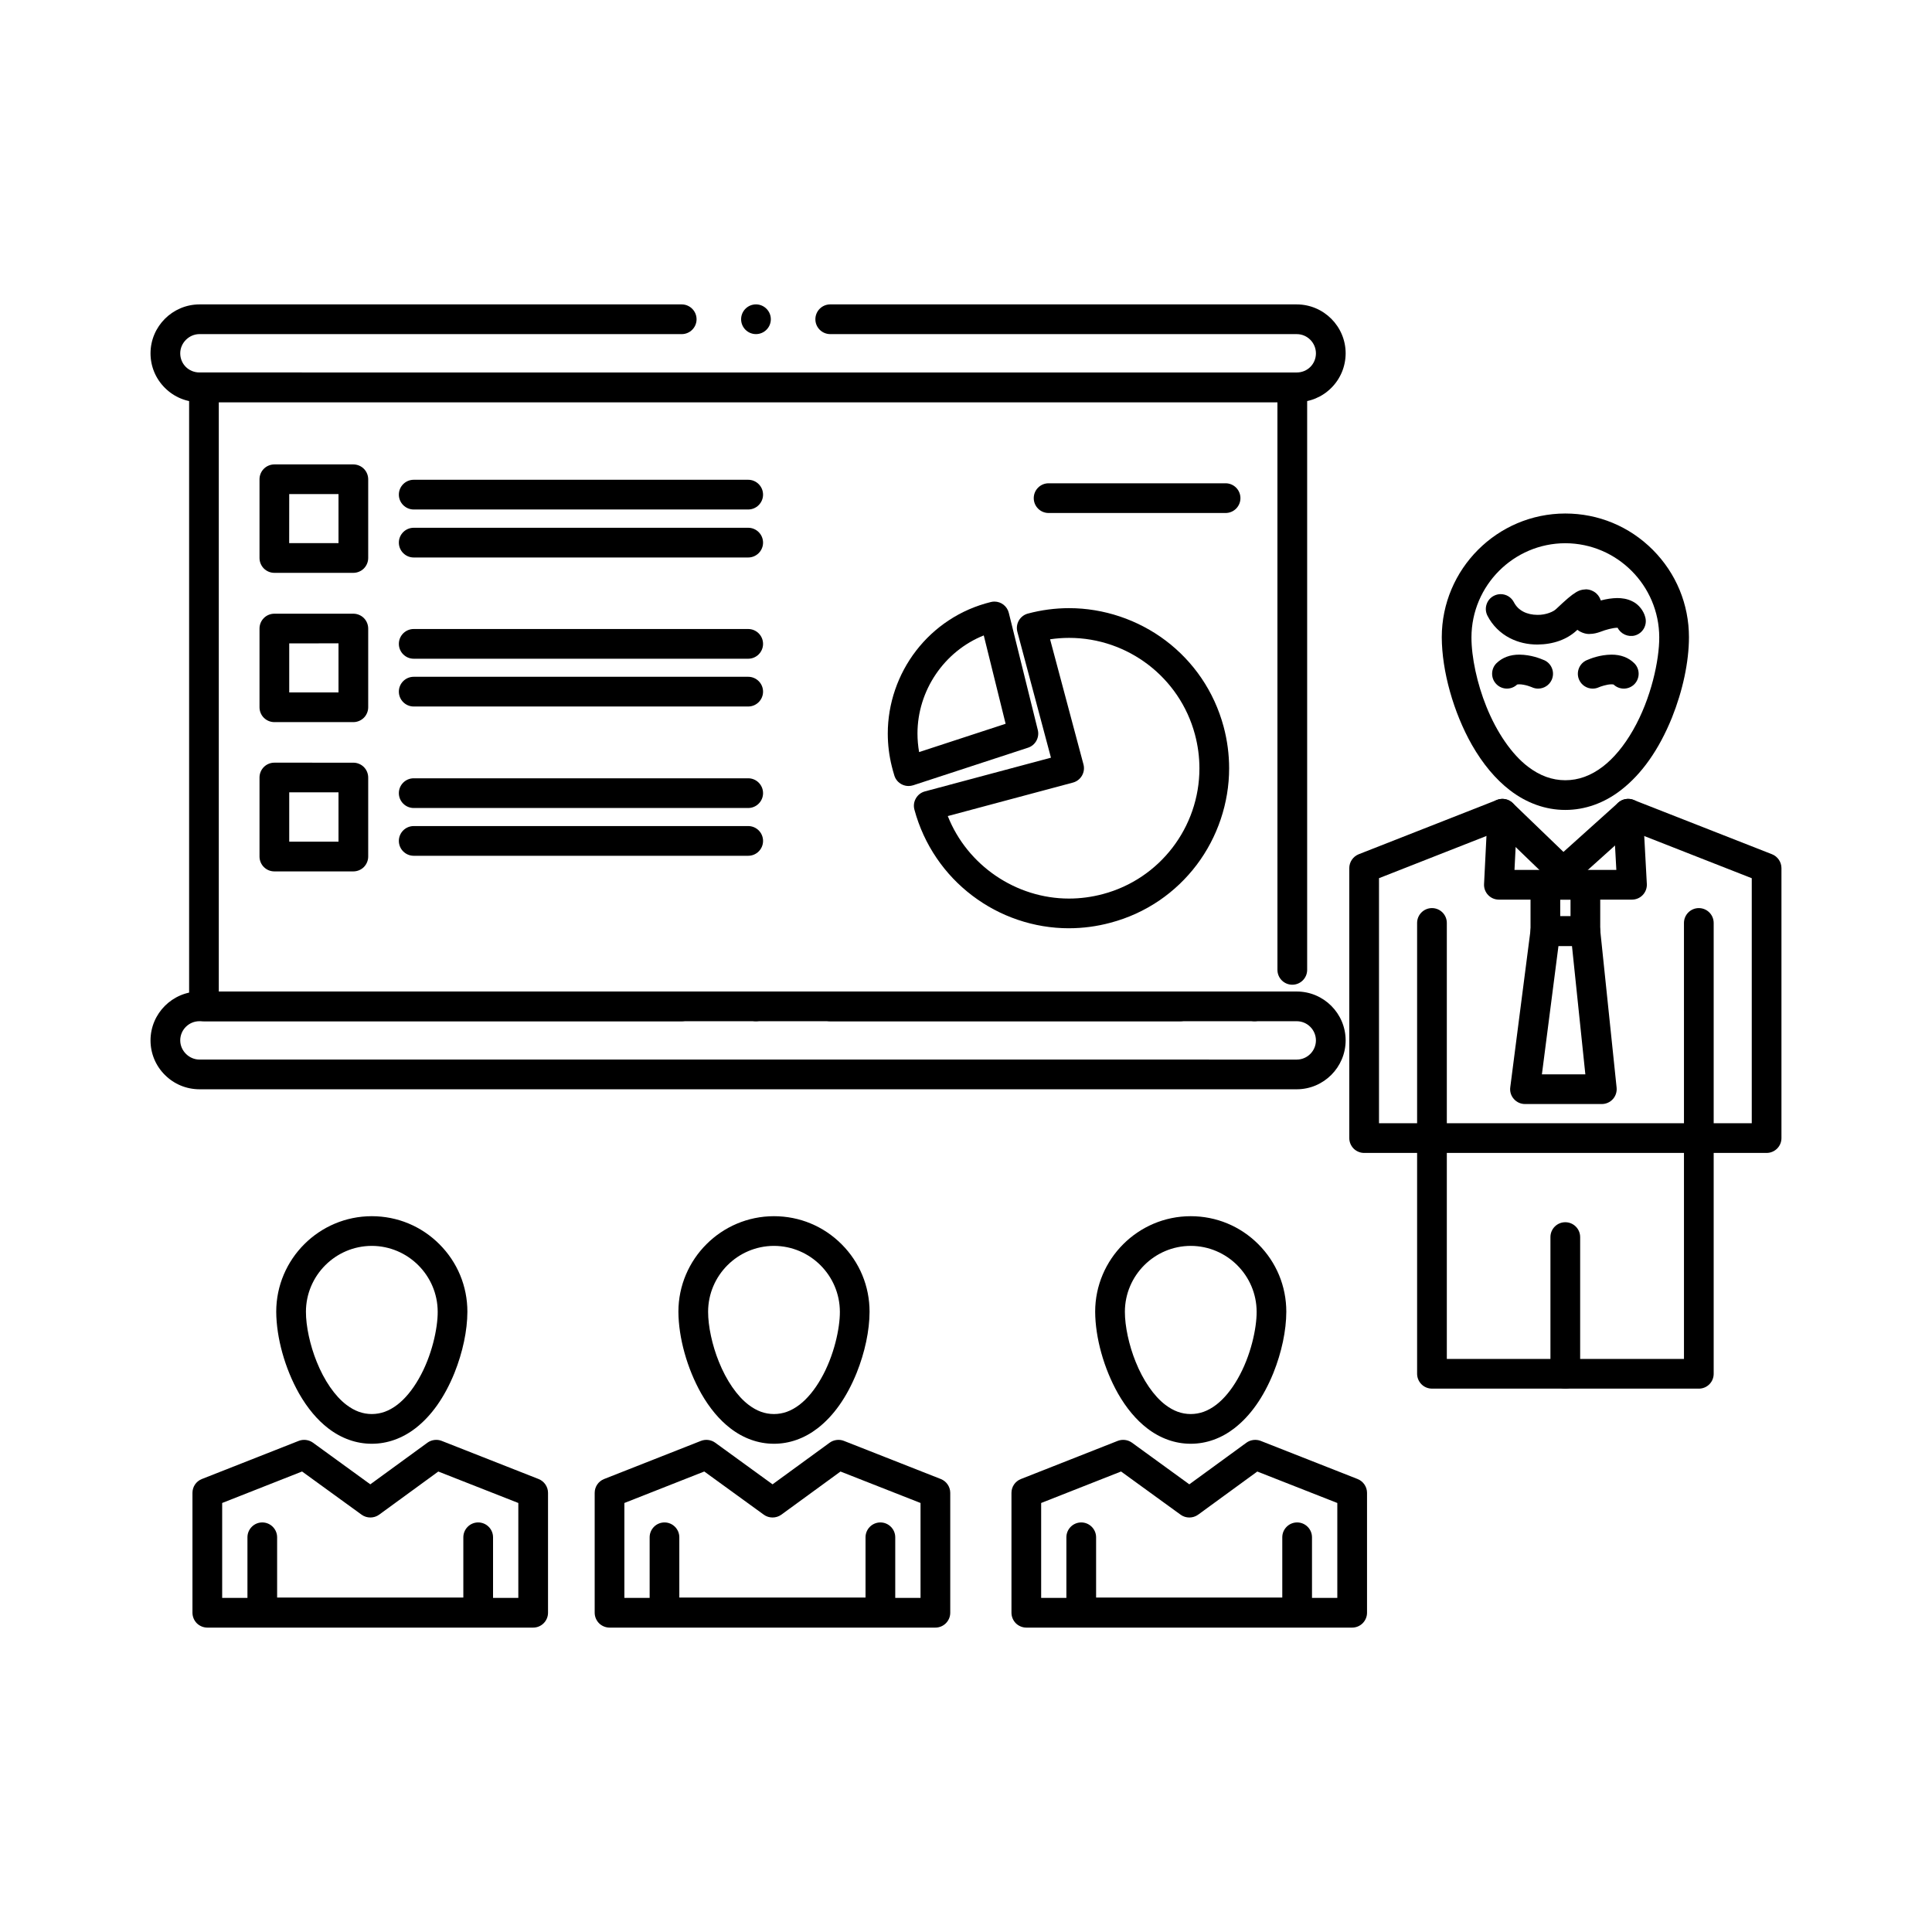 <?xml version="1.0" encoding="UTF-8"?>
<!-- Uploaded to: SVG Repo, www.svgrepo.com, Generator: SVG Repo Mixer Tools -->
<svg fill="#000000" width="800px" height="800px" version="1.1" viewBox="144 144 512 512" xmlns="http://www.w3.org/2000/svg">
 <g>
  <path d="m285.3 575.33h-86.359c-1.031 0-2.047-0.422-2.785-1.152-0.727-0.738-1.152-1.75-1.152-2.785v-31.773c0-1.621 0.973-3.059 2.488-3.66l25.684-10.117c1.238-0.48 2.676-0.297 3.758 0.48l15.203 11.039 15.133-11.031c1.062-0.777 2.527-0.973 3.758-0.492l25.703 10.117c1.496 0.59 2.5 2.055 2.5 3.66v31.773c0 1.055-0.414 2.035-1.152 2.785-0.742 0.742-1.727 1.156-2.777 1.156zm-82.422-7.871h78.484v-25.152l-21.207-8.336-15.691 11.445c-1.359 0.984-3.266 0.984-4.625 0l-15.785-11.453-21.176 8.344z"/>
  <path d="m270.72 575.26h-57.219c-1.031 0-2.047-0.422-2.773-1.152-0.738-0.738-1.152-1.75-1.152-2.785v-19.926c0-2.164 1.762-3.938 3.926-3.938 2.176 0 3.938 1.773 3.938 3.938v15.988h49.348v-16c0.012-2.164 1.77-3.926 3.938-3.926 2.164 0 3.938 1.773 3.938 3.938v19.926c0 1.055-0.414 2.035-1.16 2.785-0.742 0.738-1.738 1.152-2.781 1.152z"/>
  <path d="m242.56 526.61h-0.078c-4.062 0-8.039-1.418-11.504-4.094-2.914-2.242-5.512-5.352-7.723-9.219-3.758-6.652-6.012-14.762-6.051-21.676 0.012-13.953 11.367-25.309 25.32-25.316 6.781 0 13.145 2.637 17.93 7.43 4.781 4.781 7.41 11.129 7.41 17.891-0.012 4.981-1.23 10.734-3.426 16.215-2.617 6.453-6.102 11.395-10.363 14.68-3.469 2.672-7.453 4.09-11.516 4.09zm-0.039-52.438c-9.605 0.02-17.426 7.844-17.445 17.445-0.012 3.809 1.082 8.906 2.856 13.273 1.977 4.949 4.832 9.094 7.852 11.387 2.195 1.672 4.34 2.449 6.742 2.461 2.41-0.012 4.555-0.789 6.762-2.461 2.055-1.574 4.023-3.957 5.688-6.879 3.492-6.051 5.047-13.461 5.019-17.781-0.027-9.602-7.859-17.426-17.473-17.445z"/>
  <path d="m391.89 575.33h-86.355c-1.031 0-2.047-0.422-2.785-1.152-0.727-0.738-1.152-1.75-1.152-2.785v-31.773c0-1.621 0.984-3.059 2.488-3.66l25.684-10.117c1.238-0.48 2.676-0.297 3.758 0.48l15.203 11.039 15.133-11.031c1.062-0.777 2.527-0.973 3.758-0.492l25.703 10.117c1.496 0.59 2.5 2.055 2.5 3.66v31.773c0 1.055-0.414 2.035-1.152 2.785-0.746 0.742-1.73 1.156-2.781 1.156zm-82.422-7.871h78.484v-25.152l-21.207-8.336-15.695 11.445c-1.359 0.984-3.277 0.984-4.625 0l-15.785-11.453-21.172 8.344z"/>
  <path d="m377.31 575.26h-57.211c-1.043 0-2.055-0.422-2.785-1.152-0.738-0.738-1.152-1.75-1.152-2.785v-19.926c0-2.164 1.762-3.938 3.938-3.938 2.164 0 3.926 1.773 3.926 3.938v15.988h49.348v-15.988c0-2.164 1.762-3.938 3.938-3.938 2.164 0 3.938 1.773 3.938 3.938v19.926c0 1.055-0.414 2.035-1.16 2.785-0.742 0.738-1.734 1.152-2.777 1.152z"/>
  <path d="m349.14 526.61h-0.078c-4.062 0-8.039-1.418-11.504-4.094-2.914-2.242-5.512-5.344-7.723-9.219-3.75-6.652-6.012-14.762-6.051-21.676 0.012-13.953 11.367-25.309 25.32-25.316 6.781 0 13.145 2.637 17.93 7.43 4.781 4.781 7.41 11.129 7.41 17.891-0.012 4.981-1.23 10.746-3.426 16.215-2.617 6.453-6.102 11.395-10.363 14.68-3.465 2.672-7.449 4.09-11.516 4.09zm-0.039-52.438c-9.605 0.02-17.426 7.844-17.445 17.445-0.012 3.82 1.082 8.906 2.856 13.273 1.977 4.941 4.832 9.094 7.852 11.387 2.195 1.672 4.328 2.449 6.742 2.461 2.41-0.012 4.555-0.789 6.762-2.461 2.055-1.574 4.023-3.957 5.688-6.879 3.492-6.051 5.047-13.461 5.019-17.781-0.027-9.602-7.859-17.426-17.473-17.445z"/>
  <path d="m502.34 575.33h-86.355c-1.035 0-2.047-0.422-2.785-1.152-0.727-0.738-1.152-1.75-1.152-2.785v-31.773c0-1.621 0.984-3.059 2.5-3.66l25.672-10.117c1.238-0.48 2.684-0.297 3.758 0.48l15.203 11.039 15.133-11.031c1.062-0.777 2.527-0.965 3.758-0.492l25.703 10.117c1.496 0.59 2.5 2.055 2.5 3.66v31.773c0 1.043-0.414 2.035-1.152 2.785-0.746 0.742-1.73 1.156-2.781 1.156zm-82.422-7.871h78.484v-25.152l-21.207-8.336-15.691 11.445c-1.359 0.984-3.266 0.992-4.625 0l-15.785-11.453-21.176 8.344z"/>
  <path d="m487.75 575.26h-57.211c-1.043 0-2.055-0.422-2.785-1.152-0.738-0.738-1.152-1.75-1.152-2.785v-19.926c0-2.164 1.762-3.938 3.938-3.938 2.164 0 3.938 1.773 3.938 3.938v15.988h49.34v-15.988c0-2.164 1.762-3.938 3.938-3.938 2.164 0 3.938 1.773 3.938 3.938v19.926c0 1.055-0.414 2.035-1.152 2.785-0.75 0.738-1.742 1.152-2.789 1.152z"/>
  <path d="m459.59 526.61h-0.078c-4.062 0-8.039-1.418-11.504-4.094-2.914-2.242-5.512-5.344-7.727-9.219-3.75-6.652-6.012-14.75-6.051-21.676 0.012-13.953 11.367-25.309 25.316-25.316 6.781 0 13.145 2.637 17.93 7.43 4.781 4.781 7.41 11.129 7.41 17.891-0.012 4.981-1.23 10.746-3.422 16.215-2.617 6.445-6.102 11.387-10.363 14.68-3.461 2.672-7.438 4.09-11.512 4.09zm-0.039-52.438c-9.605 0.02-17.426 7.844-17.445 17.445-0.012 3.82 1.082 8.906 2.852 13.273 1.98 4.949 4.84 9.094 7.852 11.387 2.191 1.672 4.34 2.449 6.742 2.461 2.41-0.012 4.555-0.789 6.762-2.461 2.055-1.574 4.023-3.957 5.688-6.879 3.492-6.051 5.047-13.461 5.019-17.781-0.023-9.602-7.856-17.426-17.469-17.445z"/>
  <path d="m476.46 414.63c-2.164 0-3.938-1.773-3.938-3.938 0-2.176 1.77-3.938 3.938-3.938 2.176 0 3.938 1.762 3.938 3.938-0.004 2.168-1.766 3.938-3.938 3.938zm-19.68 0h-258.73c-1.031 0-2.047-0.426-2.773-1.152-0.738-0.738-1.16-1.75-1.16-2.785v-164.05c0-1.031 0.422-2.047 1.152-2.785 0.738-0.727 1.75-1.152 2.785-1.152h288.42c1.031 0 2.047 0.422 2.785 1.152 0.727 0.738 1.152 1.75 1.152 2.785v154.38c0 2.176-1.77 3.938-3.938 3.938-2.176 0-3.938-1.762-3.938-3.938l-0.004-150.44h-280.55v156.18h254.79c2.176 0 3.938 1.762 3.938 3.938-0.004 2.164-1.766 3.934-3.938 3.934z"/>
  <path d="m487.67 250.58h-290.82c-3.465-0.012-6.711-1.348-9.152-3.789-2.449-2.441-3.809-5.688-3.809-9.16 0.012-7.125 5.824-12.941 12.961-12.961h127.81c2.164 0 3.938 1.77 3.938 3.938 0 2.176-1.77 3.938-3.938 3.938l-127.81-0.004c-2.754 0.012-5.086 2.332-5.086 5.086 0 2.844 2.234 5.066 5.086 5.078l290.82 0.004c2.832-0.012 5.059-2.242 5.066-5.078-0.012-2.793-2.281-5.078-5.066-5.086l-123.65-0.004c-2.176 0-3.938-1.762-3.938-3.938 0-2.164 1.762-3.938 3.938-3.938l123.65 0.004c7.133 0.02 12.93 5.824 12.941 12.961-0.012 3.465-1.359 6.723-3.797 9.16-2.441 2.441-5.68 3.777-9.145 3.789zm-143.33-18.039c-2.176 0-3.938-1.762-3.938-3.938 0-2.164 1.762-3.938 3.938-3.938 2.164 0 3.938 1.77 3.938 3.938 0 2.18-1.773 3.938-3.938 3.938z"/>
  <path d="m487.67 432.67h-290.82c-3.473-0.012-6.731-1.367-9.172-3.82-2.441-2.438-3.789-5.695-3.789-9.141 0.012-7.133 5.824-12.941 12.961-12.949h127.79c2.176 0 3.938 1.762 3.938 3.938 0 0.078 0 0.168-0.012 0.254-0.129 2.066-1.852 3.68-3.926 3.68h-127.79c-2.805 0-5.086 2.281-5.086 5.078 0 2.746 2.332 5.078 5.086 5.086l290.82 0.004c2.785-0.012 5.059-2.293 5.066-5.086-0.012-2.797-2.281-5.078-5.066-5.078l-123.67-0.004c-2.164 0-3.938-1.773-3.938-3.938 0-2.176 1.77-3.938 3.938-3.938l123.67 0.004c7.133 0.012 12.93 5.816 12.941 12.949-0.012 7.137-5.816 12.941-12.941 12.961zm-143.35-18.039c-2.164 0-3.938-1.773-3.938-3.938 0-2.176 1.77-3.938 3.938-3.938 2.176 0 3.938 1.762 3.938 3.938-0.004 2.168-1.762 3.938-3.938 3.938z"/>
  <path d="m427.29 390c-4.625 0-9.191-0.758-13.59-2.254-4.32-1.465-8.355-3.609-12.004-6.375-3.68-2.785-6.859-6.121-9.445-9.918-2.676-3.926-4.676-8.266-5.922-12.891-0.277-1.012-0.137-2.078 0.395-2.992 0.523-0.914 1.367-1.566 2.391-1.84l33.398-8.934-8.906-33.367c-0.266-1.004-0.117-2.098 0.402-2.992 0.512-0.895 1.387-1.566 2.391-1.832 3.57-0.953 7.254-1.438 10.922-1.438 9.172 0 18.262 3.059 25.605 8.602 3.68 2.785 6.859 6.121 9.445 9.918 2.676 3.926 4.652 8.266 5.902 12.898 0.965 3.609 1.457 7.32 1.457 11.031 0 9.152-3.051 18.242-8.598 25.586-2.785 3.68-6.121 6.859-9.91 9.445-3.938 2.676-8.277 4.656-12.91 5.883-3.613 0.977-7.324 1.469-11.023 1.469zm-32.117-29.734c5.164 13.078 18.074 21.863 32.117 21.863 3.012 0 6.031-0.402 8.996-1.191 15.055-3.996 25.574-17.691 25.574-33.316 0-3.019-0.402-6.043-1.191-8.992-4.023-15.055-17.73-25.586-33.348-25.586-1.672 0-3.367 0.129-5.039 0.375l8.848 33.152c0.562 2.098-0.688 4.25-2.785 4.82z"/>
  <path d="m384.77 352.3c-0.621 0-1.219-0.148-1.77-0.422-0.945-0.48-1.645-1.289-1.969-2.293-0.297-0.906-0.5-1.762-0.68-2.441-0.719-2.863-1.082-5.816-1.082-8.746 0-7.891 2.668-15.695 7.519-21.973 2.422-3.141 5.324-5.836 8.621-8.012 3.406-2.254 7.176-3.887 11.18-4.871 0.305-0.078 0.629-0.117 0.945-0.117 1.801 0 3.375 1.23 3.809 2.992l7.688 31.047c0.492 1.988-0.648 4.055-2.598 4.684l-30.426 9.957c-0.41 0.125-0.824 0.195-1.238 0.195zm19.938-39.91c-10.512 4.203-17.566 14.641-17.566 26.008 0 1.633 0.148 3.285 0.434 4.91l22.926-7.5z"/>
  <path d="m468.79 279.95h-46.898c-2.176 0-3.938-1.762-3.938-3.938s1.762-3.938 3.938-3.938h46.898c2.176 0 3.938 1.762 3.938 3.938s-1.762 3.938-3.938 3.938z"/>
  <path d="m237.64 295.81h-20.93c-1.043 0-2.055-0.422-2.785-1.152-0.738-0.738-1.152-1.75-1.152-2.785v-20.859c0-1.043 0.414-2.055 1.152-2.785 0.727-0.738 1.742-1.152 2.785-1.152h20.93c1.031 0 2.047 0.414 2.785 1.152 0.727 0.727 1.152 1.742 1.152 2.785v20.859c0 1.031-0.422 2.047-1.152 2.785-0.738 0.73-1.75 1.152-2.785 1.152zm-17.004-7.871h13.07v-13h-13.059z"/>
  <path d="m342.28 279.02h-88.641c-2.164 0-3.938-1.77-3.938-3.938 0-2.176 1.77-3.938 3.938-3.938h88.641c2.164 0 3.938 1.762 3.938 3.938 0 2.164-1.773 3.938-3.938 3.938z"/>
  <path d="m342.28 291.74h-88.641c-2.164 0-3.938-1.77-3.938-3.938 0-2.176 1.77-3.938 3.938-3.938h88.641c2.164 0 3.938 1.762 3.938 3.938 0 2.168-1.773 3.938-3.938 3.938z"/>
  <path d="m237.64 335.37h-20.93c-1.043 0-2.055-0.422-2.785-1.152-0.738-0.727-1.152-1.742-1.152-2.785v-20.859c0-1.043 0.414-2.055 1.152-2.785 0.727-0.738 1.75-1.152 2.785-1.152h20.93c1.031 0 2.047 0.414 2.785 1.152 0.727 0.727 1.152 1.742 1.152 2.785v20.859c0 1.031-0.422 2.047-1.152 2.785-0.738 0.727-1.75 1.152-2.785 1.152zm-16.992-7.875h13.059v-13l-13.059 0.004z"/>
  <path d="m342.28 318.57h-88.641c-2.164 0-3.938-1.77-3.938-3.938 0-2.176 1.77-3.938 3.938-3.938h88.641c2.164 0 3.938 1.762 3.938 3.938 0 2.168-1.773 3.938-3.938 3.938z"/>
  <path d="m342.28 331.23h-88.641c-2.164 0-3.938-1.762-3.938-3.938 0-2.176 1.77-3.938 3.938-3.938h88.641c2.164 0 3.938 1.762 3.938 3.938 0 2.176-1.773 3.938-3.938 3.938z"/>
  <path d="m237.64 374.93h-20.93c-1.043 0-2.055-0.414-2.785-1.152-0.738-0.727-1.152-1.742-1.152-2.785v-20.941c0-1.043 0.414-2.055 1.152-2.785 0.727-0.738 1.742-1.152 2.785-1.152l20.93 0.004c1.031 0 2.047 0.414 2.785 1.152 0.727 0.727 1.152 1.742 1.152 2.785v20.941c0 1.031-0.422 2.047-1.152 2.785-0.738 0.734-1.75 1.148-2.785 1.148zm-16.992-7.871h13.059v-13.078h-13.059z"/>
  <path d="m342.28 358.13h-88.641c-2.164 0-3.938-1.77-3.938-3.938 0-2.176 1.77-3.938 3.938-3.938h88.641c2.164 0 3.938 1.762 3.938 3.938 0 2.168-1.773 3.938-3.938 3.938z"/>
  <path d="m342.28 370.79h-88.641c-2.164 0-3.938-1.762-3.938-3.938 0-2.176 1.77-3.938 3.938-3.938h88.641c2.176 0 3.938 1.762 3.938 3.938 0 2.176-1.762 3.938-3.938 3.938z"/>
  <path d="m558.78 358.64c-5.164 0-10.234-1.812-14.66-5.234-3.777-2.914-7.164-6.957-10.055-12.016-4.891-8.629-7.949-19.551-7.981-28.508 0.012-18.074 14.691-32.785 32.738-32.797 8.758 0 16.984 3.414 23.176 9.613 6.18 6.199 9.594 14.434 9.594 23.184-0.012 6.523-1.625 14.102-4.516 21.324-3.434 8.453-7.981 14.918-13.531 19.199-4.43 3.426-9.504 5.234-14.68 5.234zm0.039-70.68c-13.688 0.02-24.836 11.207-24.867 24.926-0.012 5.293 1.504 12.328 3.957 18.383 2.758 6.867 6.762 12.664 11.012 15.902 3.16 2.41 6.394 3.59 9.898 3.602 3.512-0.012 6.762-1.191 9.93-3.602 2.922-2.234 5.688-5.578 8.02-9.672 4.812-8.363 6.977-18.617 6.949-24.609-0.031-13.723-11.203-24.91-24.898-24.93z"/>
  <path d="m551.45 314.81c-2.656 0-5.125-0.57-7.332-1.711-2.519-1.289-4.625-3.387-5.914-5.902-0.48-0.934-0.582-1.996-0.258-3 0.316-1.004 1.004-1.82 1.941-2.301 0.559-0.285 1.18-0.441 1.801-0.441 1.484 0 2.824 0.816 3.504 2.137 0.602 1.133 1.379 1.918 2.527 2.519 1.043 0.543 2.359 0.836 3.719 0.836h0.012c2.293 0.039 4.328-0.895 4.949-1.566l0.031-0.02c2.648-2.488 3.879-3.582 5.285-4.438 0.078-0.039 0.156-0.078 0.234-0.129 0.473-0.246 1.051-0.551 2.281-0.602l0.031-0.012c0.395 0 1.172 0.07 1.969 0.512 0.641 0.336 1.238 0.906 1.594 1.535 0.176 0.316 0.305 0.609 0.402 0.906 1.555-0.414 2.981-0.621 4.379-0.641 1.113 0.012 2.59 0.129 4.144 0.945 1.523 0.766 2.844 2.43 3.266 4.133 0.277 1.012 0.141 2.078-0.375 2.992-0.52 0.914-1.367 1.574-2.383 1.852-1.789 0.48-3.75-0.402-4.566-2.047h-0.168c-1.043 0-3.031 0.531-4.269 1.023l-0.031 0.012c-0.984 0.355-1.859 0.59-2.953 0.602-0.051 0.012-0.109 0.012-0.168 0.012-1.023 0-2.234-0.441-3.078-1.113l-0.188 0.176s-0.012 0-0.012 0.012c-2.59 2.391-6.172 3.68-10.375 3.719z"/>
  <path d="m566.08 326.49c-1.543 0-2.961-0.914-3.59-2.332-0.887-1.977 0.012-4.309 1.988-5.195 0.039-0.02 0.117-0.051 0.227-0.09 0.797-0.336 3.227-1.348 6.348-1.387h0.02c2.461 0 4.496 0.766 6.031 2.281 1.535 1.535 1.535 4.023 0.012 5.57-0.75 0.738-1.734 1.152-2.785 1.152-1.012 0-1.98-0.383-2.707-1.074-0.078-0.031-0.277-0.059-0.543-0.059h-0.027-0.09c-1.133 0-3.012 0.648-3.238 0.777l-0.039 0.012c-0.504 0.227-1.043 0.344-1.605 0.344z"/>
  <path d="m551.62 326.49c-0.551 0-1.094-0.117-1.605-0.344l-0.07-0.031c-0.039-0.02-0.098-0.039-0.176-0.07-0.188-0.078-0.492-0.188-0.848-0.297-0.637-0.195-1.574-0.395-2.234-0.395h-0.031c-0.285 0-0.461 0.031-0.523 0.039-0.039 0.012-0.066 0.02-0.078 0.02-0.738 0.688-1.691 1.074-2.695 1.074-1.062 0-2.066-0.422-2.805-1.18-0.738-0.746-1.141-1.742-1.129-2.793 0.012-1.043 0.422-2.035 1.172-2.766 1.555-1.504 3.59-2.262 6.062-2.262 3.129 0.039 5.559 1.055 6.356 1.387 0.109 0.039 0.188 0.078 0.215 0.09h0.02c0.953 0.434 1.684 1.211 2.055 2.195 0.375 0.984 0.336 2.047-0.09 3.012-0.633 1.406-2.039 2.32-3.594 2.32z"/>
  <path d="m612.17 449.54h-106.66c-1.031 0-2.047-0.422-2.785-1.152-0.727-0.738-1.152-1.75-1.152-2.785v-71.547c0-1.605 1.004-3.078 2.5-3.672l36.645-14.395c1.418-0.562 3.07-0.227 4.172 0.828l13.441 12.949 14.504-13.039c1.102-0.984 2.695-1.277 4.074-0.738l36.695 14.395c1.496 0.59 2.5 2.066 2.5 3.672v71.547c0 1.055-0.402 2.035-1.152 2.785-0.746 0.738-1.73 1.152-2.785 1.152zm-102.72-7.875h98.785v-64.926l-31.941-12.535-15.418 13.863c-1.488 1.34-3.926 1.301-5.363-0.09l-14.258-13.746-31.805 12.496z"/>
  <path d="m594.2 512h-70.719c-1.035 0-2.047-0.414-2.773-1.152-0.738-0.727-1.16-1.742-1.16-2.785v-119.47c0-2.176 1.77-3.938 3.938-3.938 2.176 0 3.938 1.762 3.938 3.938v115.54h62.848l-0.004-115.54c0-2.176 1.773-3.938 3.938-3.938 2.176 0 3.938 1.762 3.938 3.938v119.48c0 1.055-0.414 2.047-1.152 2.785-0.75 0.746-1.734 1.148-2.789 1.148z"/>
  <path d="m576.5 382.41h-35.285c-1.082 0-2.098-0.434-2.844-1.219-0.75-0.777-1.141-1.84-1.082-2.914l0.945-18.832c0.109-2.164 1.93-3.836 4.121-3.731 2.164 0.109 3.848 1.957 3.738 4.121l-0.738 14.699h26.992l-0.805-14.68c-0.051-1.055 0.305-2.055 1.004-2.844 0.699-0.777 1.664-1.238 2.715-1.301 2.184-0.117 4.027 1.555 4.144 3.719l1.023 18.832c0.059 1.074-0.336 2.137-1.074 2.914-0.742 0.793-1.785 1.234-2.856 1.234z"/>
  <path d="m564.14 394.7h-10.598c-1.031 0-2.047-0.422-2.785-1.152-0.727-0.727-1.152-1.75-1.152-2.785v-12.289c0-1.031 0.422-2.047 1.152-2.773 0.738-0.738 1.75-1.16 2.785-1.16h10.598c1.031 0 2.055 0.422 2.785 1.16 0.727 0.727 1.152 1.742 1.152 2.773v12.289c0 1.055-0.414 2.047-1.152 2.785-0.738 0.75-1.734 1.152-2.785 1.152zm-6.664-7.871h2.727v-4.418h-2.727z"/>
  <path d="m568.5 436.58h-20.359c-1.133 0-2.203-0.48-2.953-1.34-0.758-0.844-1.102-1.977-0.953-3.098l5.402-41.879c0.258-1.957 1.941-3.434 3.906-3.434h10.598c2.027 0 3.711 1.516 3.918 3.531l4.359 41.879c0.109 1.102-0.246 2.215-0.992 3.039-0.754 0.832-1.816 1.301-2.926 1.301zm-11.492-41.879-4.387 34.008h11.512l-3.543-34.008z"/>
  <path d="m558.82 512c-2.176 0-3.938-1.762-3.938-3.938v-36.223c0-2.176 1.762-3.938 3.938-3.938 2.164 0 3.938 1.762 3.938 3.938v36.223c-0.004 2.18-1.773 3.938-3.938 3.938z"/>
 </g>
</svg>
